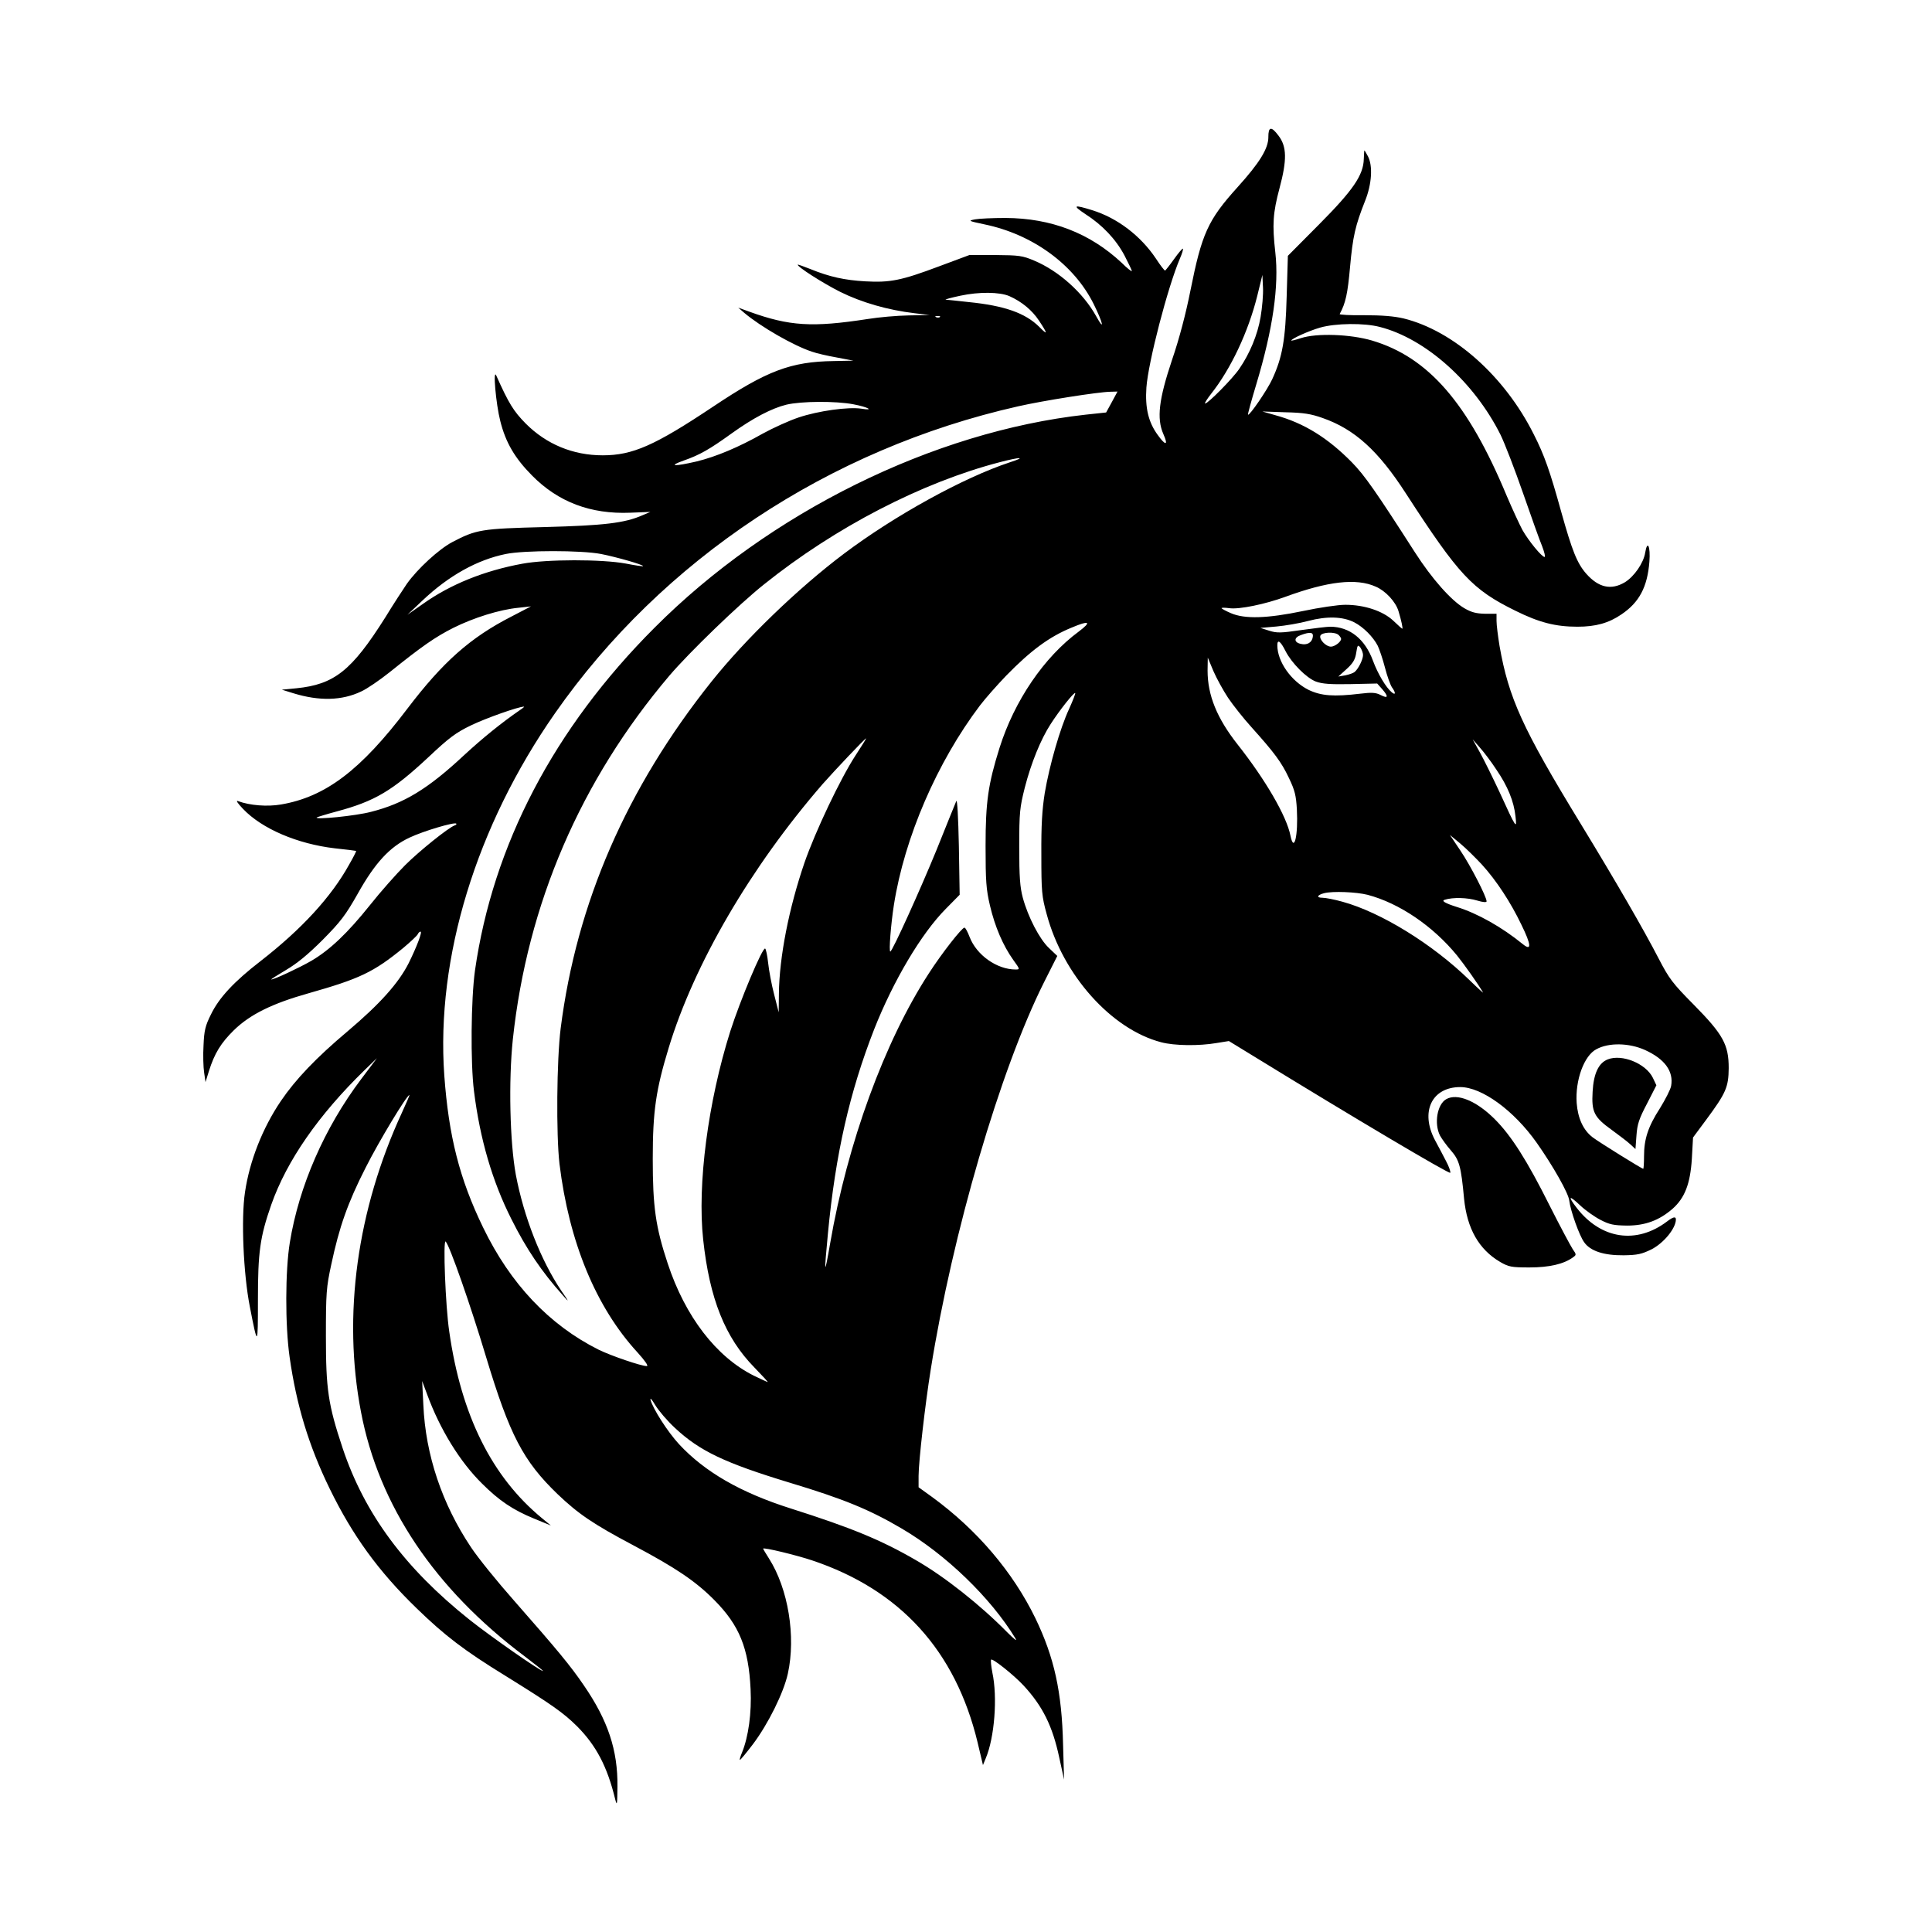 <svg width="1500" height="1500" viewBox="0 0 1500 1500" xmlns="http://www.w3.org/2000/svg">
  <!-- Original SVG transformiert und zentriert -->
  <svg x="157.815" y="100.0" width="1184.37" height="1300" viewBox="0 0 765.44 840.17">
    /2000/svg" viewBox="0 0 765.44 840.17">
  <defs>
    <style>
      .cls-1 {
        fill-rule: evenodd;
      }
    </style>
  </defs>
  <path class="cls-1" d="M534.44,4.14c0,5.8-4.4,12.9-15.5,25.2-14.9,16.5-17.9,23.3-23.6,51.8-2.3,11.6-5.6,24.2-9.2,34.7-6.7,20-7.8,29.5-4.4,37.3,2.6,5.8,1.2,6.1-2.8.5-4.7-6.4-6.4-13.6-5.7-23.8.9-12.7,10.7-50.4,16.8-64.7,1.1-2.5,1.8-4.8,1.5-5-.2-.2-2.2,2.1-4.4,5.2s-4.3,5.7-4.5,5.8c-.3.1-2.4-2.6-4.6-6-7.7-11.5-19.4-20.4-32-24.3-9.3-2.9-10.1-2.5-3.5,1.9,8.6,5.5,15.4,12.7,19.7,20.8,2,3.9,3.7,7.4,3.7,7.8,0,.5-2.4-1.4-5.2-4.2-15.9-14.8-35.2-22.3-58.2-22.4-6.3,0-13.2.3-15.3.7-3.6.7-3.3.8,4.7,2.5,24.2,5,45,20.1,54.9,40.1,4.7,9.5,5.6,14,1.2,6-6.5-11.7-18.7-22.7-31.1-27.9-5.9-2.5-7.6-2.7-19.5-2.8h-13l-15.3,5.7c-18.9,7.1-24.5,8.2-37,7.5-10.3-.6-17.8-2.2-27.6-6.2-3.3-1.3-6.1-2.3-6.2-2.2-.8.8,12.7,9.4,21.3,13.7,10.7,5.3,23.8,9.1,37.3,10.7l7.5.9-10.5.2c-5.8.1-15,.9-20.5,1.8-27.9,4.3-39.3,3.6-59.5-3.7l-5.5-2,3,2.6c8.3,7,24.8,16.5,34,19.5,2.2.8,7.8,2.1,12.4,2.9l8.4,1.6-9.9.2c-21.5.3-33.5,4.8-60.7,23-29.1,19.4-40.2,24.3-55.2,24.3s-28.3-5.6-38.6-15.9c-6.1-6.2-8.5-10-14.8-24.1-1.8-4-.2,14.2,2,22.8,2.7,10.8,7.3,18.6,15.9,27.3,13.2,13.4,29.5,19.5,49.3,18.7l10.1-.4-4,1.7c-8.9,3.9-19.1,5.1-48.9,5.9-31.9.8-34.4,1.2-46.6,7.6-6.7,3.6-17.3,13.3-22.7,20.9-1.5,2.2-6.5,9.8-10.9,17-16.8,26.6-25.5,33.5-44.6,35.4l-7.2.7,5.8,1.8c13,4,24.4,3.7,34-.9,2.9-1.3,9.3-5.7,14.2-9.6,16.3-13.1,22.9-17.7,32-22.3,10.2-5.1,23.3-9.2,32.7-10.1l6.3-.7-9.8,5.1c-20.7,10.6-34.4,22.8-52.2,46.2-23.4,30.9-41.1,44.3-63.4,48.1-6.9,1.2-15.7.5-21.6-1.7-1.2-.5-.3,1,2.5,3.9,9.5,10,27.3,17.6,46.1,19.8,5.7.6,10.5,1.2,10.7,1.3.1.1-1.4,3.2-3.5,6.8-9,16.3-23.9,32.5-44.5,48.5-13.2,10.2-20.8,18.3-24.9,26.8-2.8,5.6-3.4,8-3.7,15.5-.3,4.8-.1,11,.3,13.6l.7,4.8,1.7-5.5c2.8-8.9,6-14.1,12.5-20.5,8.1-7.9,19.1-13.4,37.6-18.6,25.4-7.2,32.5-10.5,47.4-22.7,3.7-3.1,7-6.2,7.3-6.9.3-.7.9-1.3,1.4-1.3,1,0-1.9,7.6-6,15.9-5.1,10-14.4,20.4-30.6,34.1-15.8,13.3-26.1,24.1-33.5,35-9.2,13.6-15.7,30.1-18,45.8-2,13.2-.8,40.8,2.4,57.2,4,20.6,4.1,20.5,4.1-3.3s1-31.4,6.7-47.7c7.8-22.1,23.7-45,46.8-67.5l6.2-6-7.9,10.5c-18.4,24.4-31.2,53.7-35.8,82-2.3,14.1-2.4,41.4-.1,57.5,3.4,24,9.6,44.5,20.1,66,11.4,23.4,24.4,41.4,43.6,60,14.1,13.7,23.9,21.2,44.4,33.8,23.7,14.7,29.2,18.6,36.2,25.5,9.5,9.6,15.1,20.1,19.1,36.7.9,3.4,1,2.5,1.1-6.5.2-18.3-4.8-33.2-16.8-50.7-6.8-10-13.3-17.8-34.9-42.4-8.5-9.6-18.3-21.7-21.8-27-14.5-21.7-22.8-46.3-23.9-71.4l-.6-12,2.5,6.7c6.4,17.5,16.5,33.9,27.6,44.8,8.5,8.5,15.5,13.2,26,17.5l8.5,3.5-4.5-3.7c-25.1-20.7-40.5-51.5-46.5-93.6-1.9-12.6-3.2-46.6-1.8-45.2,2,2,12.4,31.7,20.3,58,11.8,39.1,18.6,52.1,35.8,68.7,10.5,10,17.8,15,38.2,25.8,21.1,11.2,31.1,17.9,40.5,27.4,12.6,12.7,17.2,24.1,18.2,44.7.6,11.9-1.1,24-4.3,31.8-.8,1.9-1.3,3.6-1.1,3.7.2.2,3.1-3.3,6.6-7.9,7.6-10.1,15.4-25.8,17.5-35.4,4.1-18.6.2-42.6-9.5-57.8-1.6-2.5-2.9-4.7-2.9-4.9,0-.8,16.9,3.3,24.6,5.9,44.2,14.8,71.9,45.3,83,91.3l2.7,11.4,1.4-3.4c4.4-10.4,6-30.6,3.3-43.1-.6-3.2-.9-6.1-.6-6.4.7-.8,11.5,7.8,16.3,13,9.6,10.4,14.5,20.3,17.9,36.2l2.4,11-.5-17.5c-.6-26.5-4.4-43.8-13.9-63.5-11.3-23.2-29.2-44.3-51.8-60.8l-6.8-4.9v-5.7c0-7.1,3.3-36,6.1-53.4,10.9-68.5,34.9-150.5,56.8-194.2l6.7-13.3-4.2-4c-4.7-4.4-10.5-15.6-13.1-25.2-1.4-5.2-1.8-10.4-1.8-25.5,0-17.5.3-19.8,2.8-29.8,3.2-12.4,8-24.2,13-31.9,4.3-6.7,11.7-16.1,12.3-15.5.2.2-1.2,3.8-3.1,8-4.5,9.7-9.8,28.1-12.2,42.2-1.3,8.3-1.8,15.9-1.7,31,0,18.3.2,20.8,2.7,29.8,8.2,30.6,32.5,57.7,57.4,64.2,6.7,1.8,19.1,1.9,27.8.4l6.2-1,13.4,8.2c48.5,29.8,97.4,58.8,97.7,57.9.2-.6-.7-3.2-2.1-5.8-1.3-2.6-3.9-7.4-5.6-10.6-7.5-14.2-1.6-26.6,12.7-26.6,10.8,0,26.9,11.7,38.4,28,8.1,11.5,16,25.4,16.3,29,.6,5,5,17.5,7.5,20.9,3.1,4.4,9.9,6.6,19.8,6.5,7-.1,9.1-.6,14-3,6.2-3.2,12.2-10.6,12.2-15q0-2.4-4.4,1c-15.3,11.6-33.1,9-45.3-6.7-4.7-6.1-4-6.7,1.6-1.4,2.6,2.5,7.3,5.8,10.2,7.3,4.6,2.4,6.6,2.8,13.4,2.9,9.1,0,16.1-2.6,22.8-8.4,6.2-5.5,8.9-12.6,9.7-25l.6-10.8,6.6-8.9c10-13.5,11.2-16.4,11.3-25.9,0-11.8-2.8-16.9-17.6-31.9-10.6-10.7-12.3-13-17.5-23-7.6-14.7-21.4-38.6-39.4-68.1-29-47.5-35.9-62.7-40.5-88.9-.8-4.9-1.5-10.5-1.5-12.5v-3.6h-5.8c-4.4-.1-6.8-.7-10.4-2.8-6.6-3.9-16.2-14.7-24.8-28.1-19.3-30.1-25.2-38.6-31.6-45.1-12-12.2-24-19.7-38.3-23.6l-6.6-1.9,11.5.4c9.2.2,12.9.8,18.8,2.9,16,5.6,27.9,16.4,41.7,37.8,26.7,41.2,33.3,48.2,55,58.9,11.9,5.9,20.1,8,31.1,8,9.1,0,15.7-1.8,22.1-6.2,8.9-6,13-13.7,14-26.4.6-7.7-1-11.2-2.1-4.6-.8,5.2-5.5,12-10.2,14.9-6.9,4.1-13.2,2.7-19.4-4.3-4.6-5.3-7-11.3-12.5-30.9-5.7-20.6-8.5-28.6-13.8-39-14.6-29.2-40.2-52-65.4-58.2-4.7-1.1-10.8-1.6-19.6-1.6-7,.1-12.6-.2-12.4-.6,3-5.5,4-10.2,5.2-23.6,1.4-15.4,2.6-20.7,7.6-33.3,3.3-8.3,3.9-17.4,1.4-22.2-.9-1.7-1.7-3-1.8-3s-.2,1.9-.3,4.3c-.2,8.1-5.3,15.6-22.5,32.9l-15.6,15.7-.6,20.3c-.6,21.8-2.1,30.4-7.2,41.5-2.4,5.3-11.5,18.6-12.2,17.9-.2-.2,1.7-7.1,4.2-15.4,8.3-27.6,11.4-49.2,9.5-66-1.6-14.1-1.2-19.8,2.1-32.2,3.8-14.2,3.7-20.9-.5-26.4-3.6-4.8-5.1-4.6-5.1.7ZM530.54,94.44c-1.5,8.9-5.4,18.3-10.7,26-3.3,4.9-15.7,17.4-17.1,17.4-.5,0,.9-2.2,3-4.9,9.9-12.5,18.6-31,23.1-49l2.6-10.6.3,6.3c.2,3.4-.4,10.1-1.2,14.8ZM404.44,83.94c6.1,2.7,11.4,7,14.9,12.3,4.5,6.8,4.5,7.6.1,3.1-7-6.9-17.4-10.6-35.4-12.4-5.7-.6-10.8-1.2-11.5-1.2-.6-.1,2.7-1,7.4-2,9.3-2,19.6-1.9,24.5.2ZM369.64,94.44c-.3.3-1.2.4-1.9.1-.8-.3-.5-.6.6-.6,1.1-.1,1.7.2,1.3.5ZM590.44,99.44c23,5.9,47.3,27.7,60.5,54.1,2.1,4.3,7.2,17.5,11.3,29.3,4.1,11.8,8.4,23.9,9.6,26.7,1.1,2.9,1.7,5.3,1.2,5.3-1.4,0-7.9-7.9-11.1-13.5-1.5-2.8-5.1-10.6-8-17.4-19.3-46.3-39.2-69.3-67.5-77.7-10.9-3.2-27.7-3.8-35.7-1.2-2.7.9-4.8,1.4-4.8,1.2,0-.9,8.9-4.9,14.5-6.5,7.7-2.2,22.1-2.4,30-.3ZM455.94,137.04l-2.9,5.3-10.3,1.1c-76.5,8.5-158.7,49.1-216.3,106.9-50.5,50.5-81.1,109.1-90.1,172-2,14.4-2.3,46.3-.5,60.5,3,24.1,9.2,45.3,18.8,64.3,7.4,14.8,15.2,26.4,25.8,38.2,3.3,3.8,3.3,3.6-.9-2.5-10.1-15-18.7-36.9-22.7-58-3-16.4-3.7-47.1-1.5-68,7.3-68,34-129.9,78.6-182.5,9.9-11.6,34.8-35.7,47.5-45.8,35.7-28.6,79.1-51.1,118.4-61.3,10.4-2.7,13.3-2.6,4.9.1-23.3,7.7-57.8,26.7-83.3,45.9-23.1,17.4-49.3,42.7-66.4,64.1-42.6,53.4-67.7,111.1-75.7,174-2,15.8-2.3,53.4-.6,68,4.8,39.3,18.3,72,39.2,94.7,3.7,4.1,5.6,6.8,4.6,6.8-2.8,0-18-5.2-24.1-8.2-24.8-12.4-44.3-33-58-61.3-11.9-24.5-17.3-46-19.5-76.4-4.2-59,16-125,55.5-181.6,53.8-77.1,137.5-132.7,232.5-154.1,12.3-2.8,40.1-7.2,46.2-7.3l3.6-.1-2.8,5.2ZM326.24,138.24c7.4,1.4,10.7,3.3,4,2.2-6.6-1-21.7,1.1-31.5,4.4-4.8,1.6-12.9,5.3-18,8.1-12,6.8-23.4,11.6-33.3,14-11.2,2.6-14.5,2.4-6.3-.5,8-2.8,12.9-5.6,24-13.6,10.7-7.7,20.1-12.6,27.4-14.4,7.5-1.8,24.9-1.9,33.7-.2ZM199.54,213.34c7.7,1.5,21.7,5.5,21.1,6.1-.1.2-4.1-.4-8.7-1.3-12-2.2-39.6-2.2-51.9.1-19,3.5-35.9,10.3-49.6,20l-8,5.6,7.5-7.1c13.3-12.6,27.6-20.5,41.9-23.4,9.4-1.9,37.9-1.9,47.7,0ZM588.34,229.74c4.9,2.1,10,7.6,11.4,12.3,1.4,4.6,2.3,8.8,1.9,8.8-.2,0-2.2-1.8-4.5-4-5.2-4.9-14.5-8-24.1-8-3.6,0-13.1,1.4-21.1,3.1-18.2,3.8-29.4,4.1-36.3,1.1-2.6-1.1-4.7-2.3-4.7-2.5,0-.3,1.7-.3,3.9,0,5,.7,18-2,28.1-5.7,21.3-7.8,35.6-9.5,45.4-5.1ZM577.54,247.64c4.5,2.3,9.5,7.3,11.8,11.8.8,1.7,2.5,6.6,3.6,10.9s2.7,8.7,3.5,9.9c2,2.7,1.9,4.2-.1,2.5-2.9-2.4-7-9.3-9.4-15.8-4-10.9-11.7-17.1-21.5-17.1-1.6,0-8.2.8-14.6,1.7-10.2,1.5-12.2,1.5-16,.3l-4.4-1.4,8-.7c4.4-.4,11.6-1.6,16-2.8,9.5-2.5,17.4-2.2,23.1.7ZM439.34,252.24c-17.5,12.9-32.3,34.7-39.8,58.4-5.7,18.2-7,27.1-7,49.2,0,17.7.3,21.8,2.2,29.9,2.5,10.6,6.5,20,11.7,27.3,3.4,4.7,3.4,4.8,1.2,4.8-9.4,0-19.6-7.2-23.1-16.3-1-2.6-2.1-4.7-2.6-4.7-1.3,0-11.4,12.9-17.9,23-22.2,34.2-40.8,85.1-49.5,135.5-2.9,16.8-3.1,15.9-1.1-5.1,3.8-39.9,10.9-70.9,23.2-102.4,9.6-24.3,23.6-48,36-60.5l6.9-7-.4-24.5c-.3-14.4-.8-23.7-1.3-22.5-.5,1.1-4.9,12.1-9.9,24.5-8.1,19.8-22.2,51-23.2,51-.8,0,.3-13.8,1.8-23.4,5.3-33.8,21.7-71.7,43.2-100.1,2.5-3.3,8.4-10,13.1-14.9,12.4-12.7,21.7-19.6,33-24.2,8.8-3.7,10.1-3,3.5,2ZM556.74,254.94c-.4,2.9-2.9,4.3-6.1,3.5-3.5-.8-3.4-3.2.1-4.4,4.6-1.7,6.4-1.5,6,.9ZM569.74,254.04c.7.7,1.2,1.5,1.2,1.9,0,1.5-3.2,3.9-5.1,3.9-2.5,0-6-3.6-5.3-5.5.7-1.8,7.4-2.1,9.2-.3ZM543.04,262.04c3.1,6.1,10.5,13.5,15.2,15.3,3.2,1.2,7.4,1.5,17.5,1.3l13.3-.3,2.5,2.8c3.3,3.8,3,4.9-.7,3-2.5-1.3-4.5-1.4-10.3-.7-13.3,1.6-19.6,1.1-25.9-1.9-8.8-4.4-15.7-14.2-15.7-22.4,0-3.2,1.6-2.1,4.1,2.9ZM581.94,264.04c0,2.3-2.4,7-4.2,8.5-.7.6-2.8,1.3-4.7,1.7l-3.5.6,4.2-3.8c3.2-2.9,4.3-4.8,4.8-8.2.6-3.9.8-4.1,2.1-2.5.7,1.1,1.3,2.7,1.3,3.7ZM514.24,285.54c2.5,3.7,7.8,10.4,11.8,14.8,11.4,12.7,15,17.5,18.7,25.4,3,6.2,3.6,8.8,4,15.7.7,13.3-1.4,22.1-3.2,13.3-1.9-9.8-12.6-28.2-26.6-45.9-10.3-13.1-15-24.6-15-37l.1-6.5,2.8,6.7c1.6,3.7,4.9,9.7,7.4,13.5ZM158.94,291.64c-9.3,6.4-18.9,14.2-28,22.6-18.2,17-30.2,24.3-46.8,28.5-7.5,2-28.4,4.1-27.2,2.8.3-.2,4.8-1.6,10-3,19.1-5.1,28-10.4,46-27.2,10.3-9.7,13.7-12.3,21.4-16,7.2-3.5,23.8-9.4,26.6-9.4.3,0-.6.8-2,1.7ZM327.34,314.34c-7.7,11.8-20.3,38.4-25.7,54-7.8,22.8-12.6,47.3-12.8,65.6l-.1,9.4-2.3-9c-1.3-5-2.6-12-3-15.8-.4-3.7-1.1-7-1.5-7.2-1.3-.8-12.5,25.9-17.5,41.5-11.2,35.5-16.6,76.9-13.6,104.5,3.2,29.7,11,49.2,25.7,64.2,3.9,4,6.9,7.3,6.7,7.3-.3,0-3.4-1.5-7-3.2-18.8-9.4-34.4-29.6-43.2-56.3-6.1-18.4-7.5-28.5-7.5-52.5s1.6-34.7,8-55.7c12.8-42.1,41-90.5,77.2-132.3,6.1-6.9,21.3-23,21.9-23,.1,0-2.2,3.8-5.3,8.5ZM648.84,321.54c5.7,8.3,8.8,15.9,9.6,23.5.8,6.7.3,6-7.9-12-3.5-7.5-8-16.6-10-20.2l-3.6-6.5,3.5,4c2,2.2,5.8,7.2,8.4,11.2ZM126.14,349.54c-3.1,1.1-17.7,12.8-24.9,20-4.3,4.3-12.3,13.3-17.6,20-11.2,14-20.1,22.5-29.5,28-6.1,3.5-18.5,9.3-20,9.3-.4,0,2.9-2.1,7.3-4.7,5.6-3.3,11.1-7.8,18.5-15.2,9-9.1,11.5-12.4,17.5-23,8.7-15.6,16.2-23.7,26.1-28.3,7-3.3,22.5-7.9,23.4-7,.3.2-.1.7-.8.9ZM641.54,369.14c7.3,8,14.5,19,19.9,30.3q7.4,15.1.7,9.7c-10.4-8.5-22.8-15.5-33.2-18.7q-8.8-2.8-6-3.6c4.1-1.3,11.4-1.1,16.3.4,2.9.9,4.7,1,4.7.4,0-2.3-8.1-18-13.1-25.4l-5.3-7.9,5.2,4.3c2.9,2.4,7.7,7.2,10.8,10.5ZM584.14,384.34c16,4.2,32.9,15.7,45,30.5,3.7,4.6,10.7,14.5,13,18.5.4.6-2.8-2.3-6.9-6.3-18.5-18-44.3-33.9-63.6-39.2-3.9-1.1-8.5-2-10.1-2-3.2,0-2.6-1.4.9-2.3,4.4-1.1,16.1-.6,21.7.8ZM723.44,462.24c9.9,4.5,14.4,10.7,13.1,18-.3,1.8-2.9,6.8-5.6,11.2-6,9.3-8,15.5-8,24.1,0,3.5-.2,6.3-.4,6.3-.7,0-22.1-13.3-25.4-15.8-4.7-3.6-7.4-9.5-8-17.2-.8-11.4,3.7-23.8,9.9-27,6.2-3.4,16.4-3.2,24.4.4ZM99.74,493.54c-22.6,48.9-29.9,101.9-20.6,150.3,8.9,46.9,36.9,88.7,82.1,122.6,5.4,4.1,9.6,7.4,9.2,7.4-1.4,0-26.1-17.2-36.8-25.7-32.5-25.9-52.7-53.2-63.7-86.1-7.3-21.9-8.4-29.6-8.4-56.2,0-21.6.2-24.5,2.7-36,4-18.8,8.2-30.8,17.2-48.5,6.7-13.3,20.7-36.5,22-36.5.2,0-1.5,3.9-3.7,8.7ZM236.64,651.84c12.4,11.6,25,17.6,57.6,27.5,26.9,8.1,40.1,13.5,56.2,23,22.2,13,44.7,34.8,57,55,1.2,1.9-.3.8-4.1-3-13.5-13.7-31.4-27.9-45.9-36.2-17.4-10.1-32.6-16.3-62.5-25.8-25.3-8-43.3-18.4-56.2-32.3-5.8-6.3-13-17.6-14.3-22.2-.3-1.4.7-.2,2.3,2.5,1.7,2.8,6.1,8,9.9,11.5Z"/>
  <path class="cls-1" d="M704.74,466.94c-4.6,1.8-7.1,7.1-7.6,16.2-.6,10.2.7,12.8,9.6,19.2,3.7,2.7,7.9,5.9,9.3,7.2l2.6,2.4.5-6.8c.4-5.7,1.3-8.4,5.3-16l4.7-9.2-1.8-3.8c-3.5-7.1-15.4-12-22.6-9.2Z"/>
  <path class="cls-1" d="M623.64,486.94c-4.5,2.6-6.1,12.2-3.1,18.2,1,1.8,3.4,5.1,5.5,7.5,4.2,4.8,5.1,8,6.6,24.2,1.5,15,7.4,25.5,18.2,31.8,4.2,2.4,5.5,2.7,14.6,2.7,10,0,17.3-1.7,21.9-5.1,1.7-1.2,1.7-1.4-.2-4.1-1-1.5-6.3-11.4-11.6-21.9-11.3-22.6-19.2-35-27.5-43.3-9.2-9.2-18.9-13.2-24.4-10Z"/>

  </svg>
</svg>